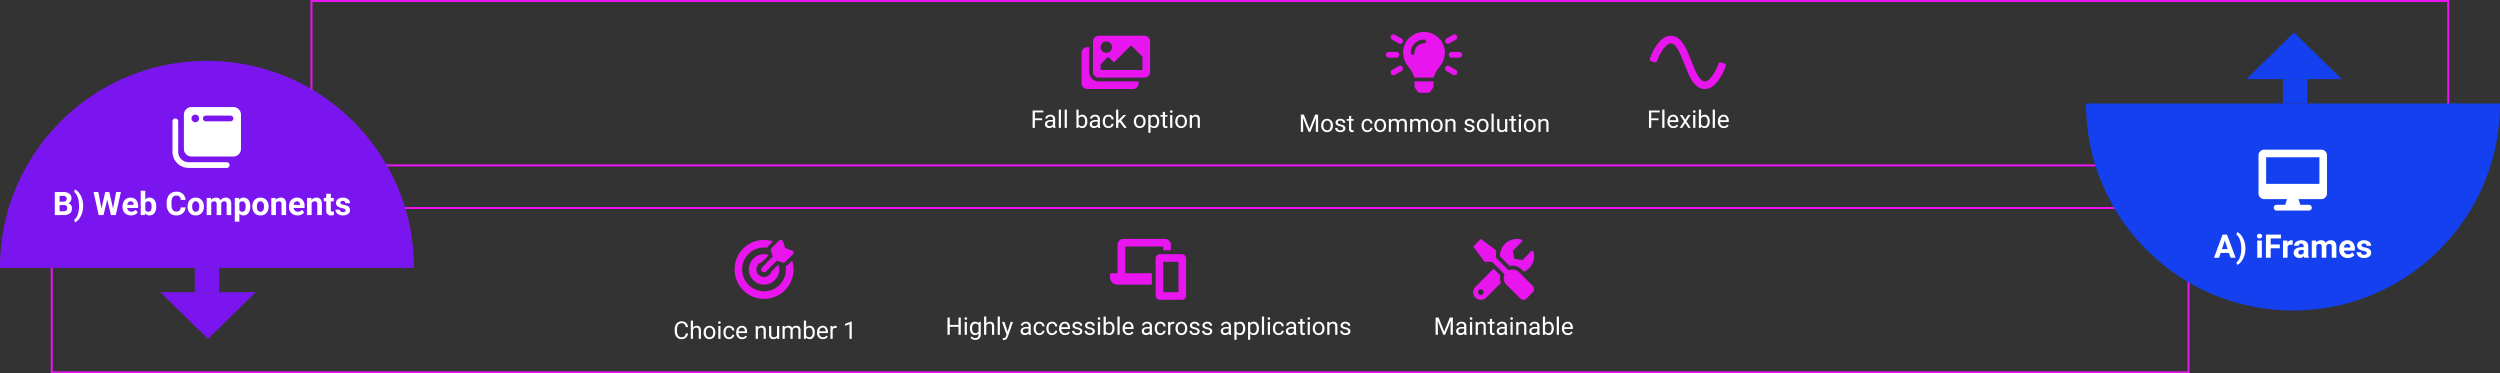 <svg xmlns="http://www.w3.org/2000/svg" width="1231.999" height="184" viewBox="0 0 1231.999 184"><rect x="0" y="0" width="1231.999" height="184" fill="#333333" stroke="none"/><g transform="translate(-80 -3715)"><g transform="translate(233 3715)" fill="none" stroke="#e815ef" stroke-width="1"><rect width="1054" height="82" stroke="none"/><rect x="0.5" y="0.5" width="1053" height="81" fill="none"/></g><g transform="translate(105 3817)" fill="none" stroke="#e815ef" stroke-width="1"><rect width="1054" height="82" stroke="none"/><rect x="0.5" y="0.5" width="1053" height="81" fill="none"/></g><path d="M1587,59H1383a102.755,102.755,0,0,1,2.072-20.557A101.442,101.442,0,0,1,1400.42,1.971,102.3,102.3,0,0,1,1445.3-34.985a101.481,101.481,0,0,1,19.146-5.943,102.994,102.994,0,0,1,41.113,0,101.442,101.442,0,0,1,36.473,15.348A102.3,102.3,0,0,1,1578.984,19.3a101.482,101.482,0,0,1,5.943,19.147A102.752,102.752,0,0,1,1587,59Z" transform="translate(-1303 3788)" fill="#7b15ef"/><path d="M1587,59H1383a102.755,102.755,0,0,1,2.072-20.557A101.442,101.442,0,0,1,1400.42,1.971,102.3,102.3,0,0,1,1445.3-34.985a101.481,101.481,0,0,1,19.146-5.943,102.994,102.994,0,0,1,41.113,0,101.442,101.442,0,0,1,36.473,15.348A102.3,102.3,0,0,1,1578.984,19.3a101.482,101.482,0,0,1,5.943,19.147A102.752,102.752,0,0,1,1587,59Z" transform="translate(2695 3825) rotate(180)" fill="#1440f0"/><g transform="translate(614 22)"><rect width="12" height="12" transform="translate(591 3732)" fill="#1440f0"/><path d="M23.5,0,47,23H0Z" transform="translate(573 3709)" fill="#1440f0"/></g><g transform="translate(779 7591) rotate(180)"><rect width="12" height="12" transform="translate(591 3732)" fill="#7b15ef"/><path d="M23.5,0,47,23H0Z" transform="translate(573 3709)" fill="#7b15ef"/></g><g transform="translate(211 20)"><path d="M-36.416-3.768H-40V0h-1.125V-8.531h5.285v.926H-40v2.918h3.58ZM-30.943,0A2.277,2.277,0,0,1-31.1-.668a2.419,2.419,0,0,1-1.8.785,2.238,2.238,0,0,1-1.538-.53,1.716,1.716,0,0,1-.6-1.345A1.792,1.792,0,0,1-34.286-3.3a3.55,3.55,0,0,1,2.118-.548h1.055v-.5a1.217,1.217,0,0,0-.34-.905,1.366,1.366,0,0,0-1-.337,1.581,1.581,0,0,0-.973.293.863.863,0,0,0-.393.709h-1.09a1.5,1.5,0,0,1,.337-.917,2.3,2.3,0,0,1,.914-.7,3.075,3.075,0,0,1,1.269-.258,2.506,2.506,0,0,1,1.717.548A1.976,1.976,0,0,1-30.029-4.4v2.918a3.567,3.567,0,0,0,.223,1.389V0Zm-1.8-.826a1.905,1.905,0,0,0,.967-.264,1.6,1.6,0,0,0,.662-.686v-1.3h-.85q-1.992,0-1.992,1.166a.987.987,0,0,0,.34.8A1.306,1.306,0,0,0-32.742-.826Zm5.59.826h-1.084V-9h1.084Zm2.912,0h-1.084V-9h1.084Zm10.072-3.1a3.77,3.77,0,0,1-.668,2.335,2.134,2.134,0,0,1-1.793.882,2.21,2.21,0,0,1-1.857-.85L-18.539,0h-1V-9h1.084v3.357a2.2,2.2,0,0,1,1.811-.814,2.147,2.147,0,0,1,1.813.873,3.883,3.883,0,0,1,.659,2.391Zm-1.084-.123a2.929,2.929,0,0,0-.428-1.711,1.416,1.416,0,0,0-1.23-.6,1.591,1.591,0,0,0-1.541,1V-1.8A1.636,1.636,0,0,0-16.9-.8a1.408,1.408,0,0,0,1.213-.6A3.115,3.115,0,0,0-15.252-3.223ZM-8.889,0a2.277,2.277,0,0,1-.152-.668,2.419,2.419,0,0,1-1.8.785,2.238,2.238,0,0,1-1.538-.53,1.716,1.716,0,0,1-.6-1.345A1.792,1.792,0,0,1-12.231-3.3a3.55,3.55,0,0,1,2.118-.548h1.055v-.5a1.217,1.217,0,0,0-.34-.905,1.366,1.366,0,0,0-1-.337,1.581,1.581,0,0,0-.973.293.863.863,0,0,0-.393.709h-1.09a1.5,1.5,0,0,1,.337-.917,2.3,2.3,0,0,1,.914-.7,3.075,3.075,0,0,1,1.269-.258,2.506,2.506,0,0,1,1.717.548A1.976,1.976,0,0,1-7.975-4.4v2.918A3.567,3.567,0,0,0-7.752-.094V0Zm-1.8-.826a1.905,1.905,0,0,0,.967-.264,1.6,1.6,0,0,0,.662-.686v-1.3h-.85q-1.992,0-1.992,1.166a.987.987,0,0,0,.34.8A1.306,1.306,0,0,0-10.687-.826Zm6.955.059a1.561,1.561,0,0,0,1.014-.352A1.237,1.237,0,0,0-2.238-2h1.025A1.966,1.966,0,0,1-1.588-.961a2.47,2.47,0,0,1-.923.785A2.663,2.663,0,0,1-3.732.117a2.612,2.612,0,0,1-2.06-.864,3.442,3.442,0,0,1-.765-2.364v-.182a3.817,3.817,0,0,1,.34-1.646,2.588,2.588,0,0,1,.976-1.119,2.771,2.771,0,0,1,1.5-.4,2.543,2.543,0,0,1,1.772.639A2.283,2.283,0,0,1-1.213-4.16H-2.238A1.494,1.494,0,0,0-2.7-5.171a1.449,1.449,0,0,0-1.034-.4,1.517,1.517,0,0,0-1.28.595,2.793,2.793,0,0,0-.454,1.72v.205a2.737,2.737,0,0,0,.451,1.688A1.524,1.524,0,0,0-3.732-.768ZM1.775-2.936l-.68.709V0H.012V-9H1.1v5.443l.58-.7L3.65-6.34H4.969L2.5-3.691,5.256,0H3.984Zm7-.293A3.745,3.745,0,0,1,9.138-4.9a2.732,2.732,0,0,1,1.02-1.148,2.775,2.775,0,0,1,1.491-.4,2.674,2.674,0,0,1,2.095.9,3.449,3.449,0,0,1,.8,2.385V-3.1a3.777,3.777,0,0,1-.354,1.661A2.692,2.692,0,0,1,13.175-.293a2.807,2.807,0,0,1-1.515.41,2.667,2.667,0,0,1-2.089-.9,3.432,3.432,0,0,1-.8-2.373Zm1.09.129a2.712,2.712,0,0,0,.489,1.693,1.566,1.566,0,0,0,1.31.639,1.556,1.556,0,0,0,1.313-.647,2.966,2.966,0,0,0,.486-1.813,2.708,2.708,0,0,0-.5-1.69,1.574,1.574,0,0,0-1.315-.647,1.557,1.557,0,0,0-1.295.639A2.944,2.944,0,0,0,9.861-3.1Zm11.4,0A3.8,3.8,0,0,1,20.6-.768,2.122,2.122,0,0,1,18.8.117a2.325,2.325,0,0,1-1.816-.732V2.438H15.9V-6.34h.99l.053.7a2.233,2.233,0,0,1,1.84-.82,2.162,2.162,0,0,1,1.808.861,3.838,3.838,0,0,1,.665,2.4Zm-1.084-.123a2.8,2.8,0,0,0-.457-1.693,1.472,1.472,0,0,0-1.254-.621,1.593,1.593,0,0,0-1.477.873v3.029a1.6,1.6,0,0,0,1.488.867,1.465,1.465,0,0,0,1.239-.618A3.058,3.058,0,0,0,20.174-3.223Zm3.932-4.652V-6.34h1.184V-5.5H24.105V-1.57A.878.878,0,0,0,24.264-1a.666.666,0,0,0,.539.19,2.624,2.624,0,0,0,.516-.07V0a3.143,3.143,0,0,1-.832.117,1.35,1.35,0,0,1-1.1-.439,1.888,1.888,0,0,1-.369-1.248V-5.5H21.867V-6.34h1.154V-7.875ZM27.732,0H26.648V-6.34h1.084ZM26.561-8.021a.647.647,0,0,1,.161-.445.6.6,0,0,1,.478-.182.614.614,0,0,1,.48.182.64.64,0,0,1,.164.445.619.619,0,0,1-.164.439.626.626,0,0,1-.48.176.616.616,0,0,1-.478-.176A.626.626,0,0,1,26.561-8.021ZM29.18-3.229A3.745,3.745,0,0,1,29.546-4.9a2.732,2.732,0,0,1,1.02-1.148,2.775,2.775,0,0,1,1.491-.4,2.674,2.674,0,0,1,2.095.9,3.449,3.449,0,0,1,.8,2.385V-3.1A3.777,3.777,0,0,1,34.6-1.438,2.692,2.692,0,0,1,33.583-.293a2.807,2.807,0,0,1-1.515.41,2.667,2.667,0,0,1-2.089-.9,3.432,3.432,0,0,1-.8-2.373Zm1.09.129a2.712,2.712,0,0,0,.489,1.693,1.566,1.566,0,0,0,1.31.639,1.556,1.556,0,0,0,1.313-.647,2.966,2.966,0,0,0,.486-1.813,2.708,2.708,0,0,0-.5-1.69,1.574,1.574,0,0,0-1.315-.647,1.557,1.557,0,0,0-1.295.639A2.944,2.944,0,0,0,30.27-3.1Zm7.066-3.24.035.8a2.31,2.31,0,0,1,1.9-.914q2.01,0,2.027,2.268V0H40.213V-4.2A1.459,1.459,0,0,0,39.9-5.209a1.256,1.256,0,0,0-.958-.328,1.564,1.564,0,0,0-.926.281,1.91,1.91,0,0,0-.621.738V0H36.311V-6.34Z" transform="translate(419 3758)" fill="#fff"/><path d="M28.125-1.875H8.437A4.693,4.693,0,0,1,3.75-6.562V-18.75H2.812A2.812,2.812,0,0,0,0-15.937v15A2.812,2.812,0,0,0,2.812,1.875h22.5A2.812,2.812,0,0,0,28.125-.937ZM33.75-6.562v-15a2.812,2.812,0,0,0-2.812-2.812H8.437a2.812,2.812,0,0,0-2.812,2.812v15A2.812,2.812,0,0,0,8.437-3.75h22.5A2.812,2.812,0,0,0,33.75-6.562ZM15-18.75a2.812,2.812,0,0,1-2.812,2.812A2.812,2.812,0,0,1,9.375-18.75a2.812,2.812,0,0,1,2.812-2.812A2.812,2.812,0,0,1,15-18.75ZM9.375-10.312l3.253-3.253a.7.7,0,0,1,.994,0l2.315,2.315,7.94-7.94a.7.7,0,0,1,.994,0L30-14.062V-7.5H9.375Z" transform="translate(402 3737)" fill="#e815ef"/></g><g transform="translate(159 -20)"><path d="M11.066,10.293a3.139,3.139,0,0,1-1,2.089,3.274,3.274,0,0,1-2.235.735,3.006,3.006,0,0,1-2.423-1.084,4.361,4.361,0,0,1-.911-2.9v-.82a4.861,4.861,0,0,1,.425-2.092,3.173,3.173,0,0,1,1.2-1.386,3.353,3.353,0,0,1,1.8-.483,3.083,3.083,0,0,1,2.18.759,3.176,3.176,0,0,1,.955,2.1H9.936A2.44,2.44,0,0,0,9.3,5.734a1.927,1.927,0,0,0-1.368-.457,2.013,2.013,0,0,0-1.69.8,3.656,3.656,0,0,0-.612,2.268v.826a3.758,3.758,0,0,0,.58,2.209,1.875,1.875,0,0,0,1.623.82,2.165,2.165,0,0,0,1.438-.425,2.357,2.357,0,0,0,.665-1.479Zm2.449-2.865a2.3,2.3,0,0,1,1.875-.885q2.01,0,2.027,2.268V13H16.334V8.8a1.459,1.459,0,0,0-.313-1.014,1.256,1.256,0,0,0-.958-.328,1.564,1.564,0,0,0-.926.281,1.91,1.91,0,0,0-.621.738V13H12.432V4h1.084Zm5.238,2.344A3.745,3.745,0,0,1,19.12,8.1a2.732,2.732,0,0,1,1.02-1.148,2.775,2.775,0,0,1,1.491-.4,2.674,2.674,0,0,1,2.095.9,3.449,3.449,0,0,1,.8,2.385V9.9a3.777,3.777,0,0,1-.354,1.661,2.692,2.692,0,0,1-1.014,1.146,2.807,2.807,0,0,1-1.515.41,2.667,2.667,0,0,1-2.089-.9,3.432,3.432,0,0,1-.8-2.373Zm1.09.129a2.712,2.712,0,0,0,.489,1.693,1.658,1.658,0,0,0,2.622-.009,2.966,2.966,0,0,0,.486-1.813,2.708,2.708,0,0,0-.5-1.69,1.574,1.574,0,0,0-1.315-.647,1.557,1.557,0,0,0-1.295.639A2.944,2.944,0,0,0,19.844,9.9ZM27.063,13H25.979V6.66h1.084ZM25.891,4.979a.647.647,0,0,1,.161-.445.6.6,0,0,1,.478-.182.614.614,0,0,1,.48.182.64.64,0,0,1,.164.445.619.619,0,0,1-.164.439.626.626,0,0,1-.48.176.616.616,0,0,1-.478-.176A.626.626,0,0,1,25.891,4.979Zm5.449,7.254a1.561,1.561,0,0,0,1.014-.352,1.237,1.237,0,0,0,.48-.879h1.025a1.966,1.966,0,0,1-.375,1.037,2.47,2.47,0,0,1-.923.785,2.663,2.663,0,0,1-1.222.293,2.612,2.612,0,0,1-2.06-.864,3.442,3.442,0,0,1-.765-2.364V9.707a3.817,3.817,0,0,1,.34-1.646,2.588,2.588,0,0,1,.976-1.119,2.771,2.771,0,0,1,1.5-.4,2.543,2.543,0,0,1,1.772.639,2.283,2.283,0,0,1,.753,1.658H32.834a1.494,1.494,0,0,0-.466-1.011,1.449,1.449,0,0,0-1.034-.4,1.517,1.517,0,0,0-1.28.595,2.793,2.793,0,0,0-.454,1.72v.205a2.737,2.737,0,0,0,.451,1.688A1.524,1.524,0,0,0,31.34,12.232Zm6.369.885a2.77,2.77,0,0,1-2.1-.847,3.142,3.142,0,0,1-.809-2.265v-.2a3.8,3.8,0,0,1,.36-1.685,2.811,2.811,0,0,1,1.008-1.16,2.534,2.534,0,0,1,1.4-.419,2.374,2.374,0,0,1,1.922.814,3.526,3.526,0,0,1,.686,2.332v.451H35.887a2.254,2.254,0,0,0,.548,1.515,1.722,1.722,0,0,0,1.333.577A1.888,1.888,0,0,0,38.74,12a2.444,2.444,0,0,0,.7-.621l.662.516A2.662,2.662,0,0,1,37.709,13.117Zm-.135-5.684a1.446,1.446,0,0,0-1.1.478,2.321,2.321,0,0,0-.551,1.339H39.1V9.168a2.065,2.065,0,0,0-.445-1.28A1.361,1.361,0,0,0,37.574,7.434Zm7.857-.773.035.8a2.31,2.31,0,0,1,1.9-.914q2.01,0,2.027,2.268V13H48.309V8.8A1.459,1.459,0,0,0,48,7.791a1.256,1.256,0,0,0-.958-.328,1.564,1.564,0,0,0-.926.281,1.91,1.91,0,0,0-.621.738V13H44.406V6.66Zm9.51,5.713a2.3,2.3,0,0,1-1.857.744,1.971,1.971,0,0,1-1.544-.589A2.549,2.549,0,0,1,51,10.785V6.66h1.084v4.1q0,1.441,1.172,1.441a1.623,1.623,0,0,0,1.652-.926V6.66H56V13H54.965ZM58.662,6.66l.029.7a2.341,2.341,0,0,1,1.881-.82,1.813,1.813,0,0,1,1.811,1.02,2.4,2.4,0,0,1,.823-.738,2.431,2.431,0,0,1,1.2-.281q2.086,0,2.121,2.209V13H65.441V8.816A1.456,1.456,0,0,0,65.131,7.8a1.368,1.368,0,0,0-1.043-.337,1.437,1.437,0,0,0-1,.36,1.462,1.462,0,0,0-.463.97V13h-1.09V8.846A1.209,1.209,0,0,0,60.18,7.463a1.45,1.45,0,0,0-1.459.908V13H57.637V6.66ZM73.527,9.9a3.77,3.77,0,0,1-.668,2.335,2.134,2.134,0,0,1-1.793.882,2.21,2.21,0,0,1-1.857-.85L69.156,13h-1V4h1.084V7.357a2.2,2.2,0,0,1,1.811-.814,2.147,2.147,0,0,1,1.813.873,3.883,3.883,0,0,1,.659,2.391Zm-1.084-.123a2.929,2.929,0,0,0-.428-1.711,1.416,1.416,0,0,0-1.23-.6,1.591,1.591,0,0,0-1.541,1V11.2a1.636,1.636,0,0,0,1.553,1,1.408,1.408,0,0,0,1.213-.6A3.115,3.115,0,0,0,72.443,9.777Zm5.08,3.34a2.77,2.77,0,0,1-2.1-.847,3.142,3.142,0,0,1-.809-2.265v-.2a3.8,3.8,0,0,1,.36-1.685,2.811,2.811,0,0,1,1.008-1.16,2.534,2.534,0,0,1,1.4-.419,2.374,2.374,0,0,1,1.922.814A3.526,3.526,0,0,1,80,9.689v.451H75.7a2.254,2.254,0,0,0,.548,1.515,1.722,1.722,0,0,0,1.333.577A1.888,1.888,0,0,0,78.555,12a2.444,2.444,0,0,0,.7-.621l.662.516A2.662,2.662,0,0,1,77.523,13.117Zm-.135-5.684a1.446,1.446,0,0,0-1.1.478,2.321,2.321,0,0,0-.551,1.339h3.176V9.168a2.065,2.065,0,0,0-.445-1.28A1.361,1.361,0,0,0,77.389,7.434Zm6.926.2a3.248,3.248,0,0,0-.533-.041,1.428,1.428,0,0,0-1.447.908V13H81.25V6.66H82.3l.018.732a1.688,1.688,0,0,1,1.512-.85,1.107,1.107,0,0,1,.48.082ZM91.732,13h-1.09V5.775l-2.186.8V5.594l3.105-1.166h.17Z" transform="translate(249 3889)" fill="#fff"/><path d="M17.874-20.464l.971,2.912-5.308,5.308a1.405,1.405,0,0,0,0,1.989,1.406,1.406,0,0,0,1.989,0l5.308-5.308,2.912.971a1.206,1.206,0,0,0,1.233-.291l3.731-3.731a1.2,1.2,0,0,0-.471-1.995L24.977-21.7,23.89-24.956a1.2,1.2,0,0,0-1.995-.471l-3.73,3.73a1.385,1.385,0,0,0-.353.852A1.445,1.445,0,0,0,17.874-20.464Zm-4.4,5.636L16.7-18.059l-.124-.374a7.446,7.446,0,0,0-2.045-.317,7.5,7.5,0,0,0-7.5,7.5,7.5,7.5,0,0,0,7.5,7.5,7.5,7.5,0,0,0,7.5-7.5,7.417,7.417,0,0,0-.318-2.044l-.373-.124L18.11-10.188A3.744,3.744,0,0,1,14.531-7.5a3.754,3.754,0,0,1-3.75-3.75A3.744,3.744,0,0,1,13.469-14.828Zm14.915-.81-2.08,2.08a3.059,3.059,0,0,1-1.123.707,10.847,10.847,0,0,1,.132,1.6A10.775,10.775,0,0,1,14.532-.469,10.775,10.775,0,0,1,3.751-11.25,10.775,10.775,0,0,1,14.532-22.031a10.831,10.831,0,0,1,1.619.134,3.046,3.046,0,0,1,.689-1.126l2.08-2.08a17.4,17.4,0,0,0-4.385-.678h0A14.531,14.531,0,0,0,0-11.25,14.531,14.531,0,0,0,14.531,3.281,14.531,14.531,0,0,0,29.062-11.25,14.522,14.522,0,0,0,28.384-15.639Z" transform="translate(283 3879)" fill="#e815ef"/></g><g transform="translate(0 20)"><path d="M10.519,4.469l2.789,6.961L16.1,4.469h1.459V13H16.431V9.678l.105-3.586L13.735,13h-.861L10.079,6.109l.111,3.568V13H9.065V4.469Zm8.566,5.3A3.745,3.745,0,0,1,19.451,8.1a2.732,2.732,0,0,1,1.02-1.148,2.775,2.775,0,0,1,1.491-.4,2.674,2.674,0,0,1,2.095.9,3.449,3.449,0,0,1,.8,2.385V9.9a3.777,3.777,0,0,1-.354,1.661,2.692,2.692,0,0,1-1.014,1.146,2.807,2.807,0,0,1-1.515.41,2.667,2.667,0,0,1-2.089-.9,3.432,3.432,0,0,1-.8-2.373Zm1.09.129a2.712,2.712,0,0,0,.489,1.693,1.658,1.658,0,0,0,2.622-.009,2.966,2.966,0,0,0,.486-1.813,2.708,2.708,0,0,0-.5-1.69,1.574,1.574,0,0,0-1.315-.647,1.557,1.557,0,0,0-1.295.639A2.944,2.944,0,0,0,20.175,9.9Zm9.732,1.418a.8.8,0,0,0-.331-.683,3.187,3.187,0,0,0-1.154-.419,5.457,5.457,0,0,1-1.307-.422,1.859,1.859,0,0,1-.715-.586,1.4,1.4,0,0,1-.231-.809,1.645,1.645,0,0,1,.659-1.318,2.574,2.574,0,0,1,1.685-.539,2.649,2.649,0,0,1,1.749.557,1.768,1.768,0,0,1,.671,1.424h-1.09a.979.979,0,0,0-.378-.768,1.416,1.416,0,0,0-.952-.322,1.482,1.482,0,0,0-.926.258.812.812,0,0,0-.334.674.658.658,0,0,0,.311.592,3.821,3.821,0,0,0,1.122.381A5.847,5.847,0,0,1,30,9.771a1.919,1.919,0,0,1,.747.606,1.491,1.491,0,0,1,.243.864,1.623,1.623,0,0,1-.68,1.362,2.851,2.851,0,0,1-1.764.513,3.193,3.193,0,0,1-1.348-.27,2.192,2.192,0,0,1-.917-.753,1.815,1.815,0,0,1-.331-1.046h1.084a1.122,1.122,0,0,0,.437.864,1.693,1.693,0,0,0,1.075.319,1.748,1.748,0,0,0,.987-.249A.765.765,0,0,0,29.907,11.318Zm3.967-6.193V6.66h1.184V7.5H33.874V11.43a.878.878,0,0,0,.158.571.666.666,0,0,0,.539.19,2.624,2.624,0,0,0,.516-.07V13a3.143,3.143,0,0,1-.832.117,1.35,1.35,0,0,1-1.1-.439,1.888,1.888,0,0,1-.369-1.248V7.5H31.636V6.66H32.79V5.125Zm7.963,7.107a1.561,1.561,0,0,0,1.014-.352,1.237,1.237,0,0,0,.48-.879h1.025a1.966,1.966,0,0,1-.375,1.037,2.47,2.47,0,0,1-.923.785,2.663,2.663,0,0,1-1.222.293,2.612,2.612,0,0,1-2.06-.864,3.442,3.442,0,0,1-.765-2.364V9.707a3.817,3.817,0,0,1,.34-1.646,2.588,2.588,0,0,1,.976-1.119,2.771,2.771,0,0,1,1.5-.4,2.543,2.543,0,0,1,1.772.639,2.283,2.283,0,0,1,.753,1.658H43.331a1.494,1.494,0,0,0-.466-1.011,1.449,1.449,0,0,0-1.034-.4,1.517,1.517,0,0,0-1.28.595,2.793,2.793,0,0,0-.454,1.72v.205a2.737,2.737,0,0,0,.451,1.688A1.524,1.524,0,0,0,41.837,12.232Zm3.451-2.461A3.745,3.745,0,0,1,45.654,8.1a2.732,2.732,0,0,1,1.02-1.148,2.775,2.775,0,0,1,1.491-.4,2.674,2.674,0,0,1,2.095.9,3.449,3.449,0,0,1,.8,2.385V9.9a3.777,3.777,0,0,1-.354,1.661,2.692,2.692,0,0,1-1.014,1.146,2.807,2.807,0,0,1-1.515.41,2.667,2.667,0,0,1-2.089-.9,3.432,3.432,0,0,1-.8-2.373Zm1.09.129a2.712,2.712,0,0,0,.489,1.693,1.658,1.658,0,0,0,2.622-.009,2.966,2.966,0,0,0,.486-1.813,2.708,2.708,0,0,0-.5-1.69,1.574,1.574,0,0,0-1.315-.647,1.557,1.557,0,0,0-1.295.639A2.944,2.944,0,0,0,46.378,9.9Zm7.061-3.24.029.7a2.341,2.341,0,0,1,1.881-.82,1.813,1.813,0,0,1,1.811,1.02,2.4,2.4,0,0,1,.823-.738,2.431,2.431,0,0,1,1.2-.281q2.086,0,2.121,2.209V13H60.218V8.816A1.456,1.456,0,0,0,59.907,7.8a1.368,1.368,0,0,0-1.043-.337,1.437,1.437,0,0,0-1,.36,1.462,1.462,0,0,0-.463.97V13H56.31V8.846a1.209,1.209,0,0,0-1.354-1.383,1.45,1.45,0,0,0-1.459.908V13H52.413V6.66Zm10.518,0,.029.7a2.341,2.341,0,0,1,1.881-.82,1.813,1.813,0,0,1,1.811,1.02,2.4,2.4,0,0,1,.823-.738,2.431,2.431,0,0,1,1.2-.281q2.086,0,2.121,2.209V13H70.735V8.816A1.456,1.456,0,0,0,70.425,7.8a1.368,1.368,0,0,0-1.043-.337,1.437,1.437,0,0,0-1,.36,1.462,1.462,0,0,0-.463.97V13h-1.09V8.846a1.209,1.209,0,0,0-1.354-1.383,1.45,1.45,0,0,0-1.459.908V13H62.931V6.66Zm9.211,3.111A3.745,3.745,0,0,1,73.533,8.1a2.732,2.732,0,0,1,1.02-1.148,2.775,2.775,0,0,1,1.491-.4,2.674,2.674,0,0,1,2.095.9,3.449,3.449,0,0,1,.8,2.385V9.9a3.777,3.777,0,0,1-.354,1.661,2.692,2.692,0,0,1-1.014,1.146,2.807,2.807,0,0,1-1.515.41,2.667,2.667,0,0,1-2.089-.9,3.432,3.432,0,0,1-.8-2.373Zm1.09.129a2.712,2.712,0,0,0,.489,1.693,1.658,1.658,0,0,0,2.622-.009,2.966,2.966,0,0,0,.486-1.813,2.708,2.708,0,0,0-.5-1.69,1.574,1.574,0,0,0-1.315-.647,1.557,1.557,0,0,0-1.295.639A2.944,2.944,0,0,0,74.257,9.9Zm7.066-3.24.035.8a2.31,2.31,0,0,1,1.9-.914q2.01,0,2.027,2.268V13H84.2V8.8a1.459,1.459,0,0,0-.313-1.014,1.256,1.256,0,0,0-.958-.328A1.564,1.564,0,0,0,82,7.744a1.91,1.91,0,0,0-.621.738V13H80.3V6.66Zm12.258,4.658a.8.8,0,0,0-.331-.683,3.187,3.187,0,0,0-1.154-.419,5.457,5.457,0,0,1-1.307-.422,1.859,1.859,0,0,1-.715-.586,1.4,1.4,0,0,1-.231-.809A1.645,1.645,0,0,1,90.5,7.082a2.574,2.574,0,0,1,1.685-.539,2.649,2.649,0,0,1,1.749.557,1.768,1.768,0,0,1,.671,1.424h-1.09a.979.979,0,0,0-.378-.768,1.416,1.416,0,0,0-.952-.322,1.482,1.482,0,0,0-.926.258.812.812,0,0,0-.334.674.658.658,0,0,0,.311.592,3.821,3.821,0,0,0,1.122.381,5.847,5.847,0,0,1,1.315.434,1.919,1.919,0,0,1,.747.606,1.491,1.491,0,0,1,.243.864,1.623,1.623,0,0,1-.68,1.362,2.851,2.851,0,0,1-1.764.513,3.193,3.193,0,0,1-1.348-.27,2.192,2.192,0,0,1-.917-.753,1.815,1.815,0,0,1-.331-1.046H90.71a1.122,1.122,0,0,0,.437.864,1.693,1.693,0,0,0,1.075.319,1.748,1.748,0,0,0,.987-.249A.765.765,0,0,0,93.581,11.318ZM95.79,9.771A3.745,3.745,0,0,1,96.156,8.1a2.732,2.732,0,0,1,1.02-1.148,2.775,2.775,0,0,1,1.491-.4,2.674,2.674,0,0,1,2.095.9,3.449,3.449,0,0,1,.8,2.385V9.9a3.777,3.777,0,0,1-.354,1.661,2.692,2.692,0,0,1-1.014,1.146,2.807,2.807,0,0,1-1.515.41,2.667,2.667,0,0,1-2.089-.9,3.432,3.432,0,0,1-.8-2.373Zm1.09.129a2.712,2.712,0,0,0,.489,1.693,1.658,1.658,0,0,0,2.622-.009,2.966,2.966,0,0,0,.486-1.813,2.708,2.708,0,0,0-.5-1.69,1.574,1.574,0,0,0-1.315-.647,1.557,1.557,0,0,0-1.295.639A2.944,2.944,0,0,0,96.88,9.9ZM104.1,13h-1.084V4H104.1Zm5.648-.627a2.3,2.3,0,0,1-1.857.744,1.971,1.971,0,0,1-1.544-.589,2.549,2.549,0,0,1-.536-1.743V6.66h1.084v4.1q0,1.441,1.172,1.441a1.623,1.623,0,0,0,1.652-.926V6.66H110.8V13h-1.031Zm4.172-7.248V6.66H115.1V7.5h-1.184V11.43a.878.878,0,0,0,.158.571.666.666,0,0,0,.539.19,2.624,2.624,0,0,0,.516-.07V13a3.143,3.143,0,0,1-.832.117,1.35,1.35,0,0,1-1.1-.439,1.888,1.888,0,0,1-.369-1.248V7.5h-1.154V6.66h1.154V5.125ZM117.546,13h-1.084V6.66h1.084Zm-1.172-8.021a.647.647,0,0,1,.161-.445.6.6,0,0,1,.478-.182.614.614,0,0,1,.48.182.64.64,0,0,1,.164.445.619.619,0,0,1-.164.439.626.626,0,0,1-.48.176.616.616,0,0,1-.478-.176A.626.626,0,0,1,116.374,4.979Zm2.619,4.793a3.745,3.745,0,0,1,.366-1.676,2.732,2.732,0,0,1,1.02-1.148,2.775,2.775,0,0,1,1.491-.4,2.674,2.674,0,0,1,2.095.9,3.449,3.449,0,0,1,.8,2.385V9.9a3.777,3.777,0,0,1-.354,1.661,2.692,2.692,0,0,1-1.014,1.146,2.807,2.807,0,0,1-1.515.41,2.667,2.667,0,0,1-2.089-.9,3.432,3.432,0,0,1-.8-2.373Zm1.09.129a2.712,2.712,0,0,0,.489,1.693,1.658,1.658,0,0,0,2.622-.009,2.966,2.966,0,0,0,.486-1.813,2.708,2.708,0,0,0-.5-1.69,1.574,1.574,0,0,0-1.315-.647,1.557,1.557,0,0,0-1.295.639A2.944,2.944,0,0,0,120.083,9.9Zm7.066-3.24.035.8a2.31,2.31,0,0,1,1.9-.914q2.01,0,2.027,2.268V13h-1.084V8.8a1.459,1.459,0,0,0-.313-1.014,1.256,1.256,0,0,0-.958-.328,1.564,1.564,0,0,0-.926.281,1.91,1.91,0,0,0-.621.738V13h-1.084V6.66Z" transform="translate(712 3747)" fill="#fff"/><path d="M14.066.371a2.2,2.2,0,0,0,.314,1.035l1,1.505a2.087,2.087,0,0,0,1.561.837h3.615a2.087,2.087,0,0,0,1.561-.837l1-1.505A2.6,2.6,0,0,0,23.437.371V-1.875H14.062ZM18.718-26.25A10.271,10.271,0,0,0,8.437-15.937v.014a11.87,11.87,0,0,0,2.552,6.77A16.834,16.834,0,0,1,14.049-3.8a.277.277,0,0,0,.006.046h9.389a.343.343,0,0,1,.006-.046A16.834,16.834,0,0,1,26.51-9.153a11.87,11.87,0,0,0,2.552-6.77v-.014A10.312,10.312,0,0,0,18.718-26.25Zm.032,5.625a4.7,4.7,0,0,0-4.687,4.687.938.938,0,0,1-.937.937.938.938,0,0,1-.937-.937A6.575,6.575,0,0,1,18.75-22.5a.938.938,0,0,1,.937.937A.938.938,0,0,1,18.75-20.625ZM6.562-15a1.407,1.407,0,0,0-1.406-1.406H1.406A1.407,1.407,0,0,0,0-15a1.407,1.407,0,0,0,1.406,1.406h3.75A1.407,1.407,0,0,0,6.562-15Zm29.531-1.406h-3.75A1.407,1.407,0,0,0,30.937-15a1.407,1.407,0,0,0,1.406,1.406h3.75A1.407,1.407,0,0,0,37.5-15,1.407,1.407,0,0,0,36.094-16.406ZM7.68-23.014,4.433-24.889a1.658,1.658,0,0,0-.725-.2A1.407,1.407,0,0,0,2.3-23.685a1.55,1.55,0,0,0,.725,1.23l3.247,1.875a1.658,1.658,0,0,0,.725.2,1.407,1.407,0,0,0,1.406-1.406A1.55,1.55,0,0,0,7.68-23.014ZM34.473-7.546,31.226-9.421a1.658,1.658,0,0,0-.725-.2,1.407,1.407,0,0,0-1.406,1.406,1.55,1.55,0,0,0,.725,1.23l3.247,1.875a1.664,1.664,0,0,0,.681.176,1.407,1.407,0,0,0,1.406-1.406A1.56,1.56,0,0,0,34.473-7.546ZM6.274-9.421,3.027-7.546A1.55,1.55,0,0,0,2.3-6.315,1.407,1.407,0,0,0,3.708-4.909a1.658,1.658,0,0,0,.725-.2L7.68-6.986a1.56,1.56,0,0,0,.681-1.2A1.407,1.407,0,0,0,6.955-9.6,1.663,1.663,0,0,0,6.274-9.421Zm24.25-10.97h0a1.647,1.647,0,0,0,.7-.189l3.247-1.875a1.56,1.56,0,0,0,.681-1.2,1.407,1.407,0,0,0-1.406-1.406,1.663,1.663,0,0,0-.681.176l-3.247,1.875a1.555,1.555,0,0,0-.7,1.218A1.407,1.407,0,0,0,30.524-20.391Z" transform="translate(763 3737)" fill="#e815ef"/></g><g transform="translate(0 -20)"><path d="M-92.517,0h-1.131V-3.943h-4.3V0h-1.125V-8.531h1.125v3.668h4.3V-8.531h1.131Zm3.006,0h-1.084V-6.34h1.084Zm-1.172-8.021a.647.647,0,0,1,.161-.445.6.6,0,0,1,.478-.182.614.614,0,0,1,.48.182.64.64,0,0,1,.164.445.619.619,0,0,1-.164.439.626.626,0,0,1-.48.176.616.616,0,0,1-.478-.176A.626.626,0,0,1-90.683-8.021Zm2.648,4.8a3.726,3.726,0,0,1,.686-2.358,2.192,2.192,0,0,1,1.816-.876,2.181,2.181,0,0,1,1.811.82l.053-.7h.99V-.152a2.579,2.579,0,0,1-.729,1.939,2.692,2.692,0,0,1-1.96.709A3.261,3.261,0,0,1-86.71,2.2a2.31,2.31,0,0,1-1-.8l.563-.65a2.12,2.12,0,0,0,1.705.861,1.661,1.661,0,0,0,1.233-.445,1.7,1.7,0,0,0,.442-1.254V-.633a2.228,2.228,0,0,1-1.775.75,2.166,2.166,0,0,1-1.8-.9A3.918,3.918,0,0,1-88.034-3.223Zm1.09.123A2.843,2.843,0,0,0-86.5-1.415a1.428,1.428,0,0,0,1.23.612,1.588,1.588,0,0,0,1.506-.932V-4.629a1.606,1.606,0,0,0-1.494-.908,1.441,1.441,0,0,0-1.236.615A3.1,3.1,0,0,0-86.944-3.1Zm6.984-2.473a2.3,2.3,0,0,1,1.875-.885q2.01,0,2.027,2.268V0h-1.084V-4.2a1.459,1.459,0,0,0-.313-1.014,1.256,1.256,0,0,0-.958-.328,1.564,1.564,0,0,0-.926.281,1.91,1.91,0,0,0-.621.738V0h-1.084V-9h1.084ZM-73.257,0h-1.084V-9h1.084Zm3.809-1.588,1.477-4.752h1.16L-69.36.979q-.592,1.582-1.881,1.582l-.205-.018-.4-.076V1.588l.293.023a1.442,1.442,0,0,0,.858-.223,1.611,1.611,0,0,0,.507-.814l.24-.645-2.262-6.27h1.184ZM-58.96,0a2.277,2.277,0,0,1-.152-.668,2.419,2.419,0,0,1-1.8.785,2.238,2.238,0,0,1-1.538-.53,1.716,1.716,0,0,1-.6-1.345A1.792,1.792,0,0,1-62.3-3.3a3.55,3.55,0,0,1,2.118-.548h1.055v-.5a1.217,1.217,0,0,0-.34-.905,1.366,1.366,0,0,0-1-.337,1.581,1.581,0,0,0-.973.293.863.863,0,0,0-.393.709h-1.09A1.5,1.5,0,0,1-62.59-5.5a2.3,2.3,0,0,1,.914-.7,3.075,3.075,0,0,1,1.269-.258,2.506,2.506,0,0,1,1.717.548A1.976,1.976,0,0,1-58.046-4.4v2.918a3.567,3.567,0,0,0,.223,1.389V0Zm-1.8-.826a1.905,1.905,0,0,0,.967-.264,1.6,1.6,0,0,0,.662-.686v-1.3h-.85q-1.992,0-1.992,1.166a.987.987,0,0,0,.34.8A1.306,1.306,0,0,0-60.759-.826Zm6.955.059a1.561,1.561,0,0,0,1.014-.352A1.237,1.237,0,0,0-52.31-2h1.025a1.966,1.966,0,0,1-.375,1.037,2.47,2.47,0,0,1-.923.785A2.663,2.663,0,0,1-53.8.117a2.612,2.612,0,0,1-2.06-.864,3.442,3.442,0,0,1-.765-2.364v-.182a3.817,3.817,0,0,1,.34-1.646,2.588,2.588,0,0,1,.976-1.119,2.771,2.771,0,0,1,1.5-.4,2.543,2.543,0,0,1,1.772.639,2.283,2.283,0,0,1,.753,1.658H-52.31a1.494,1.494,0,0,0-.466-1.011,1.449,1.449,0,0,0-1.034-.4,1.517,1.517,0,0,0-1.28.595,2.793,2.793,0,0,0-.454,1.72v.205a2.737,2.737,0,0,0,.451,1.688A1.524,1.524,0,0,0-53.8-.768Zm6.281,0a1.561,1.561,0,0,0,1.014-.352A1.237,1.237,0,0,0-46.028-2H-45a1.966,1.966,0,0,1-.375,1.037,2.47,2.47,0,0,1-.923.785,2.663,2.663,0,0,1-1.222.293,2.612,2.612,0,0,1-2.06-.864,3.442,3.442,0,0,1-.765-2.364v-.182a3.817,3.817,0,0,1,.34-1.646,2.588,2.588,0,0,1,.976-1.119,2.771,2.771,0,0,1,1.5-.4,2.543,2.543,0,0,1,1.772.639A2.283,2.283,0,0,1-45-4.16h-1.025a1.494,1.494,0,0,0-.466-1.011,1.449,1.449,0,0,0-1.034-.4,1.517,1.517,0,0,0-1.28.595,2.793,2.793,0,0,0-.454,1.72v.205a2.737,2.737,0,0,0,.451,1.688A1.524,1.524,0,0,0-47.522-.768Zm6.369.885a2.77,2.77,0,0,1-2.1-.847,3.142,3.142,0,0,1-.809-2.265v-.2a3.8,3.8,0,0,1,.36-1.685,2.811,2.811,0,0,1,1.008-1.16,2.534,2.534,0,0,1,1.4-.419,2.374,2.374,0,0,1,1.922.814,3.526,3.526,0,0,1,.686,2.332v.451h-4.295a2.254,2.254,0,0,0,.548,1.515,1.722,1.722,0,0,0,1.333.577A1.888,1.888,0,0,0-40.122-1a2.444,2.444,0,0,0,.7-.621l.662.516A2.662,2.662,0,0,1-41.153.117Zm-.135-5.684a1.446,1.446,0,0,0-1.1.478A2.321,2.321,0,0,0-42.94-3.75h3.176v-.082a2.065,2.065,0,0,0-.445-1.28A1.361,1.361,0,0,0-41.288-5.566Zm7.553,3.885a.8.8,0,0,0-.331-.683,3.187,3.187,0,0,0-1.154-.419,5.457,5.457,0,0,1-1.307-.422,1.859,1.859,0,0,1-.715-.586,1.4,1.4,0,0,1-.231-.809,1.645,1.645,0,0,1,.659-1.318,2.574,2.574,0,0,1,1.685-.539,2.649,2.649,0,0,1,1.749.557,1.768,1.768,0,0,1,.671,1.424H-33.8a.979.979,0,0,0-.378-.768,1.416,1.416,0,0,0-.952-.322,1.482,1.482,0,0,0-.926.258.812.812,0,0,0-.334.674.658.658,0,0,0,.311.592,3.821,3.821,0,0,0,1.122.381,5.847,5.847,0,0,1,1.315.434,1.919,1.919,0,0,1,.747.606,1.491,1.491,0,0,1,.243.864A1.623,1.623,0,0,1-33.331-.4a2.851,2.851,0,0,1-1.764.513,3.193,3.193,0,0,1-1.348-.27,2.192,2.192,0,0,1-.917-.753,1.815,1.815,0,0,1-.331-1.046h1.084a1.122,1.122,0,0,0,.437.864,1.693,1.693,0,0,0,1.075.319,1.748,1.748,0,0,0,.987-.249A.765.765,0,0,0-33.735-1.682Zm6.188,0a.8.8,0,0,0-.331-.683,3.187,3.187,0,0,0-1.154-.419,5.457,5.457,0,0,1-1.307-.422,1.859,1.859,0,0,1-.715-.586,1.4,1.4,0,0,1-.231-.809,1.645,1.645,0,0,1,.659-1.318,2.574,2.574,0,0,1,1.685-.539,2.649,2.649,0,0,1,1.749.557,1.768,1.768,0,0,1,.671,1.424h-1.09a.979.979,0,0,0-.378-.768,1.416,1.416,0,0,0-.952-.322,1.482,1.482,0,0,0-.926.258.812.812,0,0,0-.334.674.658.658,0,0,0,.311.592,3.821,3.821,0,0,0,1.122.381,5.847,5.847,0,0,1,1.315.434,1.919,1.919,0,0,1,.747.606,1.491,1.491,0,0,1,.243.864A1.623,1.623,0,0,1-27.144-.4a2.851,2.851,0,0,1-1.764.513,3.193,3.193,0,0,1-1.348-.27,2.192,2.192,0,0,1-.917-.753A1.815,1.815,0,0,1-31.5-1.951h1.084a1.122,1.122,0,0,0,.437.864,1.693,1.693,0,0,0,1.075.319,1.748,1.748,0,0,0,.987-.249A.765.765,0,0,0-27.548-1.682ZM-23.874,0h-1.084V-6.34h1.084Zm-1.172-8.021a.647.647,0,0,1,.161-.445.6.6,0,0,1,.478-.182.614.614,0,0,1,.48.182.64.64,0,0,1,.164.445.619.619,0,0,1-.164.439.626.626,0,0,1-.48.176.616.616,0,0,1-.478-.176A.626.626,0,0,1-25.046-8.021ZM-16.772-3.1A3.77,3.77,0,0,1-17.44-.765a2.134,2.134,0,0,1-1.793.882,2.21,2.21,0,0,1-1.857-.85L-21.144,0h-1V-9h1.084v3.357a2.2,2.2,0,0,1,1.811-.814,2.147,2.147,0,0,1,1.813.873,3.883,3.883,0,0,1,.659,2.391Zm-1.084-.123a2.929,2.929,0,0,0-.428-1.711,1.416,1.416,0,0,0-1.23-.6,1.591,1.591,0,0,0-1.541,1V-1.8A1.636,1.636,0,0,0-19.5-.8a1.408,1.408,0,0,0,1.213-.6A3.115,3.115,0,0,0-17.856-3.223ZM-14.229,0h-1.084V-9h1.084Zm4.365.117a2.77,2.77,0,0,1-2.1-.847,3.142,3.142,0,0,1-.809-2.265v-.2a3.8,3.8,0,0,1,.36-1.685A2.811,2.811,0,0,1-11.4-6.038,2.534,2.534,0,0,1-10-6.457a2.374,2.374,0,0,1,1.922.814,3.526,3.526,0,0,1,.686,2.332v.451h-4.295a2.254,2.254,0,0,0,.548,1.515,1.722,1.722,0,0,0,1.333.577A1.888,1.888,0,0,0-8.833-1a2.444,2.444,0,0,0,.7-.621l.662.516A2.662,2.662,0,0,1-9.864.117ZM-10-5.566a1.446,1.446,0,0,0-1.1.478,2.321,2.321,0,0,0-.551,1.339h3.176v-.082a2.065,2.065,0,0,0-.445-1.28A1.361,1.361,0,0,0-10-5.566ZM.747,0A2.277,2.277,0,0,1,.595-.668a2.419,2.419,0,0,1-1.8.785,2.238,2.238,0,0,1-1.538-.53,1.716,1.716,0,0,1-.6-1.345A1.792,1.792,0,0,1-2.6-3.3,3.55,3.55,0,0,1-.478-3.844H.577v-.5a1.217,1.217,0,0,0-.34-.905,1.366,1.366,0,0,0-1-.337,1.581,1.581,0,0,0-.973.293.863.863,0,0,0-.393.709H-3.22A1.5,1.5,0,0,1-2.883-5.5a2.3,2.3,0,0,1,.914-.7A3.075,3.075,0,0,1-.7-6.457a2.506,2.506,0,0,1,1.717.548A1.976,1.976,0,0,1,1.661-4.4v2.918A3.567,3.567,0,0,0,1.884-.094V0Zm-1.8-.826A1.905,1.905,0,0,0-.085-1.09a1.6,1.6,0,0,0,.662-.686v-1.3h-.85q-1.992,0-1.992,1.166a.987.987,0,0,0,.34.8A1.306,1.306,0,0,0-1.052-.826ZM5.9-.768a1.561,1.561,0,0,0,1.014-.352A1.237,1.237,0,0,0,7.4-2H8.423A1.966,1.966,0,0,1,8.048-.961a2.47,2.47,0,0,1-.923.785A2.663,2.663,0,0,1,5.9.117a2.612,2.612,0,0,1-2.06-.864,3.442,3.442,0,0,1-.765-2.364v-.182a3.817,3.817,0,0,1,.34-1.646,2.588,2.588,0,0,1,.976-1.119,2.771,2.771,0,0,1,1.5-.4,2.543,2.543,0,0,1,1.772.639A2.283,2.283,0,0,1,8.423-4.16H7.4a1.494,1.494,0,0,0-.466-1.011,1.449,1.449,0,0,0-1.034-.4,1.517,1.517,0,0,0-1.28.595,2.793,2.793,0,0,0-.454,1.72v.205a2.737,2.737,0,0,0,.451,1.688A1.524,1.524,0,0,0,5.9-.768Zm6.8-4.6a3.248,3.248,0,0,0-.533-.041,1.428,1.428,0,0,0-1.447.908V0H9.642V-6.34H10.7l.018.732a1.688,1.688,0,0,1,1.512-.85,1.107,1.107,0,0,1,.48.082ZM13.3-3.229A3.745,3.745,0,0,1,13.664-4.9a2.732,2.732,0,0,1,1.02-1.148,2.775,2.775,0,0,1,1.491-.4,2.674,2.674,0,0,1,2.095.9,3.449,3.449,0,0,1,.8,2.385V-3.1a3.777,3.777,0,0,1-.354,1.661A2.692,2.692,0,0,1,17.7-.293a2.807,2.807,0,0,1-1.515.41,2.667,2.667,0,0,1-2.089-.9,3.432,3.432,0,0,1-.8-2.373Zm1.09.129a2.712,2.712,0,0,0,.489,1.693,1.566,1.566,0,0,0,1.31.639A1.556,1.556,0,0,0,17.5-1.415a2.966,2.966,0,0,0,.486-1.813,2.708,2.708,0,0,0-.5-1.69,1.574,1.574,0,0,0-1.315-.647,1.557,1.557,0,0,0-1.295.639A2.944,2.944,0,0,0,14.388-3.1ZM24.12-1.682a.8.8,0,0,0-.331-.683,3.187,3.187,0,0,0-1.154-.419,5.457,5.457,0,0,1-1.307-.422,1.859,1.859,0,0,1-.715-.586,1.4,1.4,0,0,1-.231-.809,1.645,1.645,0,0,1,.659-1.318,2.574,2.574,0,0,1,1.685-.539,2.649,2.649,0,0,1,1.749.557,1.768,1.768,0,0,1,.671,1.424h-1.09a.979.979,0,0,0-.378-.768,1.416,1.416,0,0,0-.952-.322,1.482,1.482,0,0,0-.926.258.812.812,0,0,0-.334.674.658.658,0,0,0,.311.592,3.821,3.821,0,0,0,1.122.381,5.847,5.847,0,0,1,1.315.434,1.919,1.919,0,0,1,.747.606,1.491,1.491,0,0,1,.243.864A1.623,1.623,0,0,1,24.524-.4a2.851,2.851,0,0,1-1.764.513,3.193,3.193,0,0,1-1.348-.27A2.192,2.192,0,0,1,20.5-.905a1.815,1.815,0,0,1-.331-1.046h1.084a1.122,1.122,0,0,0,.437.864,1.693,1.693,0,0,0,1.075.319,1.748,1.748,0,0,0,.987-.249A.765.765,0,0,0,24.12-1.682Zm6.188,0a.8.8,0,0,0-.331-.683,3.187,3.187,0,0,0-1.154-.419,5.457,5.457,0,0,1-1.307-.422,1.859,1.859,0,0,1-.715-.586,1.4,1.4,0,0,1-.231-.809,1.645,1.645,0,0,1,.659-1.318,2.574,2.574,0,0,1,1.685-.539,2.649,2.649,0,0,1,1.749.557,1.768,1.768,0,0,1,.671,1.424h-1.09a.979.979,0,0,0-.378-.768,1.416,1.416,0,0,0-.952-.322,1.482,1.482,0,0,0-.926.258.812.812,0,0,0-.334.674.658.658,0,0,0,.311.592,3.821,3.821,0,0,0,1.122.381,5.847,5.847,0,0,1,1.315.434,1.919,1.919,0,0,1,.747.606,1.491,1.491,0,0,1,.243.864A1.623,1.623,0,0,1,30.712-.4a2.851,2.851,0,0,1-1.764.513A3.193,3.193,0,0,1,27.6-.152a2.192,2.192,0,0,1-.917-.753,1.815,1.815,0,0,1-.331-1.046h1.084a1.122,1.122,0,0,0,.437.864,1.693,1.693,0,0,0,1.075.319,1.748,1.748,0,0,0,.987-.249A.765.765,0,0,0,30.308-1.682ZM39.688,0a2.277,2.277,0,0,1-.152-.668,2.419,2.419,0,0,1-1.8.785,2.238,2.238,0,0,1-1.538-.53,1.716,1.716,0,0,1-.6-1.345A1.792,1.792,0,0,1,36.346-3.3a3.55,3.55,0,0,1,2.118-.548h1.055v-.5a1.217,1.217,0,0,0-.34-.905,1.366,1.366,0,0,0-1-.337,1.581,1.581,0,0,0-.973.293.863.863,0,0,0-.393.709h-1.09a1.5,1.5,0,0,1,.337-.917,2.3,2.3,0,0,1,.914-.7,3.075,3.075,0,0,1,1.269-.258,2.506,2.506,0,0,1,1.717.548A1.976,1.976,0,0,1,40.6-4.4v2.918a3.567,3.567,0,0,0,.223,1.389V0Zm-1.8-.826a1.905,1.905,0,0,0,.967-.264,1.6,1.6,0,0,0,.662-.686v-1.3h-.85q-1.992,0-1.992,1.166a.987.987,0,0,0,.34.8A1.306,1.306,0,0,0,37.89-.826ZM47.657-3.1A3.8,3.8,0,0,1,47-.768,2.122,2.122,0,0,1,45.2.117a2.325,2.325,0,0,1-1.816-.732V2.438H42.3V-6.34h.99l.053.7a2.233,2.233,0,0,1,1.84-.82,2.162,2.162,0,0,1,1.808.861,3.838,3.838,0,0,1,.665,2.4Zm-1.084-.123a2.8,2.8,0,0,0-.457-1.693,1.472,1.472,0,0,0-1.254-.621,1.593,1.593,0,0,0-1.477.873v3.029a1.6,1.6,0,0,0,1.488.867,1.465,1.465,0,0,0,1.239-.618A3.058,3.058,0,0,0,46.573-3.223ZM54.39-3.1a3.8,3.8,0,0,1-.662,2.332,2.122,2.122,0,0,1-1.793.885,2.325,2.325,0,0,1-1.816-.732V2.438H49.034V-6.34h.99l.053.7a2.233,2.233,0,0,1,1.84-.82,2.162,2.162,0,0,1,1.808.861,3.838,3.838,0,0,1,.665,2.4Zm-1.084-.123a2.8,2.8,0,0,0-.457-1.693,1.472,1.472,0,0,0-1.254-.621,1.593,1.593,0,0,0-1.477.873v3.029a1.6,1.6,0,0,0,1.488.867,1.465,1.465,0,0,0,1.239-.618A3.058,3.058,0,0,0,53.306-3.223ZM56.944,0H55.86V-9h1.084Zm2.912,0H58.772V-6.34h1.084ZM58.685-8.021a.647.647,0,0,1,.161-.445.6.6,0,0,1,.478-.182.614.614,0,0,1,.48.182.64.64,0,0,1,.164.445.619.619,0,0,1-.164.439.626.626,0,0,1-.48.176.616.616,0,0,1-.478-.176A.626.626,0,0,1,58.685-8.021ZM64.134-.768a1.561,1.561,0,0,0,1.014-.352A1.237,1.237,0,0,0,65.628-2h1.025a1.966,1.966,0,0,1-.375,1.037,2.47,2.47,0,0,1-.923.785,2.663,2.663,0,0,1-1.222.293,2.612,2.612,0,0,1-2.06-.864,3.442,3.442,0,0,1-.765-2.364v-.182a3.817,3.817,0,0,1,.34-1.646,2.588,2.588,0,0,1,.976-1.119,2.771,2.771,0,0,1,1.5-.4,2.543,2.543,0,0,1,1.772.639,2.283,2.283,0,0,1,.753,1.658H65.628a1.494,1.494,0,0,0-.466-1.011,1.449,1.449,0,0,0-1.034-.4,1.517,1.517,0,0,0-1.28.595,2.793,2.793,0,0,0-.454,1.72v.205a2.737,2.737,0,0,0,.451,1.688A1.524,1.524,0,0,0,64.134-.768ZM71.786,0a2.277,2.277,0,0,1-.152-.668,2.419,2.419,0,0,1-1.8.785,2.238,2.238,0,0,1-1.538-.53,1.716,1.716,0,0,1-.6-1.345A1.792,1.792,0,0,1,68.443-3.3a3.55,3.55,0,0,1,2.118-.548h1.055v-.5a1.217,1.217,0,0,0-.34-.905,1.366,1.366,0,0,0-1-.337,1.581,1.581,0,0,0-.973.293.863.863,0,0,0-.393.709h-1.09a1.5,1.5,0,0,1,.337-.917,2.3,2.3,0,0,1,.914-.7,3.075,3.075,0,0,1,1.269-.258,2.506,2.506,0,0,1,1.717.548A1.976,1.976,0,0,1,72.7-4.4v2.918a3.567,3.567,0,0,0,.223,1.389V0Zm-1.8-.826a1.905,1.905,0,0,0,.967-.264,1.6,1.6,0,0,0,.662-.686v-1.3h-.85q-1.992,0-1.992,1.166a.987.987,0,0,0,.34.8A1.306,1.306,0,0,0,69.987-.826ZM75.87-7.875V-6.34h1.184V-5.5H75.87V-1.57A.878.878,0,0,0,76.028-1a.666.666,0,0,0,.539.19,2.624,2.624,0,0,0,.516-.07V0a3.143,3.143,0,0,1-.832.117,1.35,1.35,0,0,1-1.1-.439,1.888,1.888,0,0,1-.369-1.248V-5.5H73.632V-6.34h1.154V-7.875ZM79.5,0H78.413V-6.34H79.5ZM78.325-8.021a.647.647,0,0,1,.161-.445.6.6,0,0,1,.478-.182.614.614,0,0,1,.48.182.64.64,0,0,1,.164.445.619.619,0,0,1-.164.439.626.626,0,0,1-.48.176.616.616,0,0,1-.478-.176A.626.626,0,0,1,78.325-8.021Zm2.619,4.793A3.745,3.745,0,0,1,81.311-4.9a2.732,2.732,0,0,1,1.02-1.148,2.775,2.775,0,0,1,1.491-.4,2.674,2.674,0,0,1,2.095.9,3.449,3.449,0,0,1,.8,2.385V-3.1a3.777,3.777,0,0,1-.354,1.661A2.692,2.692,0,0,1,85.348-.293a2.807,2.807,0,0,1-1.515.41,2.667,2.667,0,0,1-2.089-.9,3.432,3.432,0,0,1-.8-2.373Zm1.09.129a2.712,2.712,0,0,0,.489,1.693,1.566,1.566,0,0,0,1.31.639,1.556,1.556,0,0,0,1.313-.647,2.966,2.966,0,0,0,.486-1.813,2.708,2.708,0,0,0-.5-1.69,1.574,1.574,0,0,0-1.315-.647,1.557,1.557,0,0,0-1.295.639A2.944,2.944,0,0,0,82.034-3.1ZM89.1-6.34l.035.8a2.31,2.31,0,0,1,1.9-.914q2.01,0,2.027,2.268V0H91.978V-4.2a1.459,1.459,0,0,0-.313-1.014,1.256,1.256,0,0,0-.958-.328,1.564,1.564,0,0,0-.926.281,1.91,1.91,0,0,0-.621.738V0H88.075V-6.34Zm9.287,4.658a.8.8,0,0,0-.331-.683A3.187,3.187,0,0,0,96.9-2.783,5.457,5.457,0,0,1,95.6-3.205a1.859,1.859,0,0,1-.715-.586,1.4,1.4,0,0,1-.231-.809,1.645,1.645,0,0,1,.659-1.318,2.574,2.574,0,0,1,1.685-.539,2.649,2.649,0,0,1,1.749.557,1.768,1.768,0,0,1,.671,1.424h-1.09a.979.979,0,0,0-.378-.768,1.416,1.416,0,0,0-.952-.322,1.482,1.482,0,0,0-.926.258.812.812,0,0,0-.334.674.658.658,0,0,0,.311.592,3.821,3.821,0,0,0,1.122.381,5.847,5.847,0,0,1,1.315.434,1.919,1.919,0,0,1,.747.606,1.491,1.491,0,0,1,.243.864A1.623,1.623,0,0,1,98.792-.4a2.851,2.851,0,0,1-1.764.513,3.193,3.193,0,0,1-1.348-.27,2.192,2.192,0,0,1-.917-.753,1.815,1.815,0,0,1-.331-1.046h1.084a1.122,1.122,0,0,0,.437.864,1.693,1.693,0,0,0,1.075.319,1.748,1.748,0,0,0,.987-.249A.765.765,0,0,0,98.388-1.682Z" transform="translate(646 3900)" fill="#fff"/><path d="M35.391-18.75H24.609A2.11,2.11,0,0,0,22.5-16.641V1.641A2.11,2.11,0,0,0,24.609,3.75H35.391A2.11,2.11,0,0,0,37.5,1.641V-16.641A2.11,2.11,0,0,0,35.391-18.75ZM33.75,0h-7.5V-15h7.5ZM7.5-22.5H26.25v1.875H30v-2.812a2.823,2.823,0,0,0-2.807-2.812H6.557A2.823,2.823,0,0,0,3.75-23.437V-9.375H.937A.938.938,0,0,0,0-8.437V-7.5A3.764,3.764,0,0,0,3.745-3.75h16.88V-9.375H7.5Z" transform="translate(627 3879)" fill="#e815ef"/></g><g transform="translate(-211 20)"><path d="M-14.687-3.768h-3.58V0h-1.125V-8.531h5.285v.926h-4.16v2.918h3.58ZM-11.751,0h-1.084V-9h1.084Zm4.365.117a2.77,2.77,0,0,1-2.1-.847,3.142,3.142,0,0,1-.809-2.265v-.2a3.8,3.8,0,0,1,.36-1.685,2.811,2.811,0,0,1,1.008-1.16,2.534,2.534,0,0,1,1.4-.419A2.374,2.374,0,0,1-5.6-5.643a3.526,3.526,0,0,1,.686,2.332v.451H-9.208A2.254,2.254,0,0,0-8.66-1.345a1.722,1.722,0,0,0,1.333.577A1.888,1.888,0,0,0-6.354-1a2.444,2.444,0,0,0,.7-.621L-5-1.107A2.662,2.662,0,0,1-7.386.117Zm-.135-5.684a1.446,1.446,0,0,0-1.1.478A2.321,2.321,0,0,0-9.173-3.75H-6v-.082a2.065,2.065,0,0,0-.445-1.28A1.361,1.361,0,0,0-7.521-5.566Zm5.988,1.541L-.126-6.34H1.14L-.935-3.205,1.2,0H-.05L-1.515-2.373-2.979,0h-1.26L-2.1-3.205-4.175-6.34h1.254ZM3.466,0H2.382V-6.34H3.466ZM2.294-8.021a.647.647,0,0,1,.161-.445.6.6,0,0,1,.478-.182.614.614,0,0,1,.48.182.64.64,0,0,1,.164.445.619.619,0,0,1-.164.439.626.626,0,0,1-.48.176.616.616,0,0,1-.478-.176A.626.626,0,0,1,2.294-8.021ZM10.567-3.1A3.77,3.77,0,0,1,9.9-.765,2.134,2.134,0,0,1,8.106.117a2.21,2.21,0,0,1-1.857-.85L6.2,0h-1V-9H6.284v3.357a2.2,2.2,0,0,1,1.811-.814,2.147,2.147,0,0,1,1.813.873,3.883,3.883,0,0,1,.659,2.391ZM9.483-3.223a2.929,2.929,0,0,0-.428-1.711,1.416,1.416,0,0,0-1.23-.6,1.591,1.591,0,0,0-1.541,1V-1.8a1.636,1.636,0,0,0,1.553,1,1.408,1.408,0,0,0,1.213-.6A3.115,3.115,0,0,0,9.483-3.223ZM13.11,0H12.026V-9H13.11Zm4.365.117a2.77,2.77,0,0,1-2.1-.847,3.142,3.142,0,0,1-.809-2.265v-.2a3.8,3.8,0,0,1,.36-1.685,2.811,2.811,0,0,1,1.008-1.16,2.534,2.534,0,0,1,1.4-.419,2.374,2.374,0,0,1,1.922.814,3.526,3.526,0,0,1,.686,2.332v.451H15.653A2.254,2.254,0,0,0,16.2-1.345a1.722,1.722,0,0,0,1.333.577A1.888,1.888,0,0,0,18.507-1a2.444,2.444,0,0,0,.7-.621l.662.516A2.662,2.662,0,0,1,17.476.117Zm-.135-5.684a1.446,1.446,0,0,0-1.1.478,2.321,2.321,0,0,0-.551,1.339h3.176v-.082a2.065,2.065,0,0,0-.445-1.28A1.361,1.361,0,0,0,17.341-5.566Z" transform="translate(1123 3758)" fill="#fff"/><path d="M27.187,1.875c5.5,0,9.167-8.074,10.263-11.349a1.122,1.122,0,0,0,.049-.3.994.994,0,0,0-.669-.9l-1.8-.54a1.127,1.127,0,0,0-.266-.039,1,1,0,0,0-.89.644c-1.332,3.932-4.361,8.73-6.687,8.73-2.747,0-4.842-5.344-6.691-10.06-2.4-6.115-4.88-12.44-10.184-12.44-5.5,0-9.167,8.074-10.263,11.348a1.122,1.122,0,0,0-.049.3.994.994,0,0,0,.669.9l1.8.54a1.127,1.127,0,0,0,.266.039,1,1,0,0,0,.89-.644c1.332-3.932,4.361-8.73,6.687-8.73,2.747,0,4.842,5.344,6.691,10.06C19.4-4.45,21.884,1.875,27.187,1.875Z" transform="translate(1104 3737)" fill="#e815ef"/></g><g transform="translate(-159 -20)"><path d="M-32.08-8.531l2.789,6.961L-26.5-8.531h1.459V0h-1.125V-3.322l.105-3.586L-28.863,0h-.861L-32.52-6.891l.111,3.568V0h-1.125V-8.531ZM-19.312,0a2.277,2.277,0,0,1-.152-.668,2.419,2.419,0,0,1-1.8.785,2.238,2.238,0,0,1-1.538-.53,1.716,1.716,0,0,1-.6-1.345A1.792,1.792,0,0,1-22.655-3.3a3.55,3.55,0,0,1,2.118-.548h1.055v-.5a1.217,1.217,0,0,0-.34-.905,1.366,1.366,0,0,0-1-.337,1.581,1.581,0,0,0-.973.293.863.863,0,0,0-.393.709h-1.09a1.5,1.5,0,0,1,.337-.917,2.3,2.3,0,0,1,.914-.7,3.075,3.075,0,0,1,1.269-.258,2.506,2.506,0,0,1,1.717.548A1.976,1.976,0,0,1-18.4-4.4v2.918a3.567,3.567,0,0,0,.223,1.389V0Zm-1.8-.826a1.905,1.905,0,0,0,.967-.264,1.6,1.6,0,0,0,.662-.686v-1.3h-.85q-1.992,0-1.992,1.166a.987.987,0,0,0,.34.8A1.306,1.306,0,0,0-21.111-.826Zm5.59.826h-1.084V-6.34h1.084Zm-1.172-8.021a.647.647,0,0,1,.161-.445.6.6,0,0,1,.478-.182.614.614,0,0,1,.48.182.64.64,0,0,1,.164.445.619.619,0,0,1-.164.439.626.626,0,0,1-.48.176.616.616,0,0,1-.478-.176A.626.626,0,0,1-16.693-8.021Zm3.932,1.682.035.8a2.31,2.31,0,0,1,1.9-.914q2.01,0,2.027,2.268V0H-9.885V-4.2A1.459,1.459,0,0,0-10.2-5.209a1.256,1.256,0,0,0-.958-.328,1.564,1.564,0,0,0-.926.281,1.91,1.91,0,0,0-.621.738V0h-1.084V-6.34ZM-5.7-7.875V-6.34h1.184V-5.5H-5.7V-1.57A.878.878,0,0,0-5.537-1,.666.666,0,0,0-5-.809a2.624,2.624,0,0,0,.516-.07V0a3.143,3.143,0,0,1-.832.117,1.35,1.35,0,0,1-1.1-.439A1.888,1.888,0,0,1-6.779-1.57V-5.5H-7.934V-6.34h1.154V-7.875ZM.668,0A2.277,2.277,0,0,1,.516-.668a2.419,2.419,0,0,1-1.8.785,2.238,2.238,0,0,1-1.538-.53,1.716,1.716,0,0,1-.6-1.345A1.792,1.792,0,0,1-2.675-3.3,3.55,3.55,0,0,1-.557-3.844H.5v-.5a1.217,1.217,0,0,0-.34-.905,1.366,1.366,0,0,0-1-.337,1.581,1.581,0,0,0-.973.293.863.863,0,0,0-.393.709H-3.3A1.5,1.5,0,0,1-2.962-5.5a2.3,2.3,0,0,1,.914-.7A3.075,3.075,0,0,1-.779-6.457a2.506,2.506,0,0,1,1.717.548A1.976,1.976,0,0,1,1.582-4.4v2.918A3.567,3.567,0,0,0,1.8-.094V0Zm-1.8-.826A1.905,1.905,0,0,0-.164-1.09,1.6,1.6,0,0,0,.5-1.775v-1.3h-.85q-1.992,0-1.992,1.166a.987.987,0,0,0,.34.8A1.306,1.306,0,0,0-1.131-.826ZM4.459,0H3.375V-6.34H4.459ZM3.287-8.021a.647.647,0,0,1,.161-.445.6.6,0,0,1,.478-.182.614.614,0,0,1,.48.182.64.64,0,0,1,.164.445.619.619,0,0,1-.164.439.626.626,0,0,1-.48.176.616.616,0,0,1-.478-.176A.626.626,0,0,1,3.287-8.021ZM7.219-6.34l.035.8a2.31,2.31,0,0,1,1.9-.914q2.01,0,2.027,2.268V0H10.1V-4.2a1.459,1.459,0,0,0-.313-1.014,1.256,1.256,0,0,0-.958-.328,1.564,1.564,0,0,0-.926.281,1.91,1.91,0,0,0-.621.738V0H6.193V-6.34ZM16.729,0a2.277,2.277,0,0,1-.152-.668,2.419,2.419,0,0,1-1.8.785,2.238,2.238,0,0,1-1.538-.53,1.716,1.716,0,0,1-.6-1.345A1.792,1.792,0,0,1,13.386-3.3,3.55,3.55,0,0,1,15.5-3.844h1.055v-.5a1.217,1.217,0,0,0-.34-.905,1.366,1.366,0,0,0-1-.337,1.581,1.581,0,0,0-.973.293.863.863,0,0,0-.393.709h-1.09A1.5,1.5,0,0,1,13.1-5.5a2.3,2.3,0,0,1,.914-.7,3.075,3.075,0,0,1,1.269-.258A2.506,2.506,0,0,1,17-5.909,1.976,1.976,0,0,1,17.643-4.4v2.918a3.567,3.567,0,0,0,.223,1.389V0Zm-1.8-.826A1.905,1.905,0,0,0,15.9-1.09a1.6,1.6,0,0,0,.662-.686v-1.3h-.85q-1.992,0-1.992,1.166a.987.987,0,0,0,.34.8A1.306,1.306,0,0,0,14.93-.826ZM24.709-3.1a3.77,3.77,0,0,1-.668,2.335,2.134,2.134,0,0,1-1.793.882,2.21,2.21,0,0,1-1.857-.85L20.338,0h-1V-9h1.084v3.357a2.2,2.2,0,0,1,1.811-.814,2.147,2.147,0,0,1,1.813.873,3.883,3.883,0,0,1,.659,2.391Zm-1.084-.123A2.929,2.929,0,0,0,23.2-4.934a1.416,1.416,0,0,0-1.23-.6,1.591,1.591,0,0,0-1.541,1V-1.8a1.636,1.636,0,0,0,1.553,1,1.408,1.408,0,0,0,1.213-.6A3.115,3.115,0,0,0,23.625-3.223ZM27.252,0H26.168V-9h1.084Zm4.365.117a2.77,2.77,0,0,1-2.1-.847,3.142,3.142,0,0,1-.809-2.265v-.2a3.8,3.8,0,0,1,.36-1.685,2.811,2.811,0,0,1,1.008-1.16,2.534,2.534,0,0,1,1.4-.419,2.374,2.374,0,0,1,1.922.814,3.526,3.526,0,0,1,.686,2.332v.451H29.795a2.254,2.254,0,0,0,.548,1.515,1.722,1.722,0,0,0,1.333.577A1.888,1.888,0,0,0,32.648-1a2.444,2.444,0,0,0,.7-.621l.662.516A2.662,2.662,0,0,1,31.617.117Zm-.135-5.684a1.446,1.446,0,0,0-1.1.478A2.321,2.321,0,0,0,29.83-3.75h3.176v-.082a2.065,2.065,0,0,0-.445-1.28A1.361,1.361,0,0,0,31.482-5.566Z" transform="translate(980 3900)" fill="#fff"/><path d="M29.361-3.064,22.5-9.926a4.351,4.351,0,0,0-5-.814L11.25-16.986v-3.639L3.75-26.25,0-22.5,5.625-15H9.264L15.51-8.754a4.36,4.36,0,0,0,.814,5l6.861,6.861a2.178,2.178,0,0,0,3.088,0L29.361.023A2.189,2.189,0,0,0,29.361-3.064Zm-9.926-10a6.165,6.165,0,0,1,4.389,1.816l1.137,1.137a8.294,8.294,0,0,0,2.566-1.729,8.427,8.427,0,0,0,2.221-8.01.7.7,0,0,0-1.178-.322l-4.359,4.359-3.979-.662-.662-3.978,4.359-4.359A.707.707,0,0,0,23.6-26a8.441,8.441,0,0,0-8,2.221,8.3,8.3,0,0,0-2.414,6.07L17.988-12.9A6.382,6.382,0,0,1,19.436-13.066Zm-6.088,4.8-3.322-3.322L1.1-2.648a3.749,3.749,0,0,0,0,5.3,3.749,3.749,0,0,0,5.3,0l7.242-7.242A6.293,6.293,0,0,1,13.348-8.262ZM3.75,1.406A1.41,1.41,0,0,1,2.344,0,1.4,1.4,0,0,1,3.75-1.406,1.4,1.4,0,0,1,5.156,0,1.407,1.407,0,0,1,3.75,1.406Z" transform="translate(965 3879)" fill="#e815ef"/></g><path d="M1.016,0V-11.375H5a5.232,5.232,0,0,1,3.141.793,2.712,2.712,0,0,1,1.07,2.324,2.57,2.57,0,0,1-.43,1.473,2.482,2.482,0,0,1-1.2.934,2.4,2.4,0,0,1,1.379.883,2.61,2.61,0,0,1,.5,1.625A3,3,0,0,1,8.422-.859,4.713,4.713,0,0,1,5.438,0ZM3.359-4.953v3.07H5.367A1.938,1.938,0,0,0,6.66-2.277a1.353,1.353,0,0,0,.465-1.09A1.428,1.428,0,0,0,5.508-4.953Zm0-1.656H5.094q1.773-.031,1.773-1.414a1.307,1.307,0,0,0-.449-1.113A2.363,2.363,0,0,0,5-9.477H3.359ZM14.969-4.445a11.377,11.377,0,0,1-.508,3.4A9.225,9.225,0,0,1,13,1.836a5.264,5.264,0,0,1-2.039,1.719l-.437-1.2a5.494,5.494,0,0,0,1.75-2.578,11.939,11.939,0,0,0,.664-4.008v-.414A12.208,12.208,0,0,0,12.3-8.758a5.727,5.727,0,0,0-1.777-2.672l.438-1.2a5.265,5.265,0,0,1,2,1.672,9.106,9.106,0,0,1,1.461,2.82A11.3,11.3,0,0,1,14.969-4.8ZM29.711-3.281l1.531-8.094h2.336L31.055,0H28.7L26.844-7.609,24.992,0H22.633L20.109-11.375h2.336L23.984-3.3l1.875-8.078h1.984ZM38.586.156A4.15,4.15,0,0,1,35.559-.984a4.054,4.054,0,0,1-1.168-3.039v-.219a5.106,5.106,0,0,1,.492-2.277,3.612,3.612,0,0,1,1.395-1.547,3.914,3.914,0,0,1,2.059-.543,3.508,3.508,0,0,1,2.73,1.094,4.444,4.444,0,0,1,1,3.1v.922H36.68a2.1,2.1,0,0,0,.66,1.328,2,2,0,0,0,1.395.5,2.437,2.437,0,0,0,2.039-.945l1.109,1.242A3.389,3.389,0,0,1,40.508-.246,4.511,4.511,0,0,1,38.586.156Zm-.258-6.937a1.414,1.414,0,0,0-1.09.453,2.341,2.341,0,0,0-.535,1.3h3.141v-.18a1.669,1.669,0,0,0-.406-1.16A1.459,1.459,0,0,0,38.328-6.781ZM50.961-4.148A5.119,5.119,0,0,1,50.094-.98,2.872,2.872,0,0,1,47.672.156,2.639,2.639,0,0,1,45.477-.9l-.1.9H43.344V-12H45.6v4.3a2.571,2.571,0,0,1,2.055-.914,2.9,2.9,0,0,1,2.426,1.137,5.126,5.126,0,0,1,.879,3.2ZM48.7-4.312A3.363,3.363,0,0,0,48.3-6.184a1.374,1.374,0,0,0-1.211-.59,1.489,1.489,0,0,0-1.484.883v3.336a1.509,1.509,0,0,0,1.5.891,1.394,1.394,0,0,0,1.438-1.078A5.562,5.562,0,0,0,48.7-4.312Zm16.711.523A4.025,4.025,0,0,1,64.059-.9,4.76,4.76,0,0,1,60.836.156a4.28,4.28,0,0,1-3.441-1.473,6.038,6.038,0,0,1-1.254-4.043v-.7a6.819,6.819,0,0,1,.578-2.891,4.332,4.332,0,0,1,1.652-1.918,4.629,4.629,0,0,1,2.5-.668,4.637,4.637,0,0,1,3.172,1.055A4.326,4.326,0,0,1,65.43-7.516H63.086a2.376,2.376,0,0,0-.613-1.6,2.271,2.271,0,0,0-1.605-.5,1.991,1.991,0,0,0-1.754.84,4.707,4.707,0,0,0-.6,2.605V-5.3a5.038,5.038,0,0,0,.559,2.7,1.954,1.954,0,0,0,1.762.852,2.314,2.314,0,0,0,1.621-.5,2.241,2.241,0,0,0,.613-1.535ZM66.453-4.3a5.013,5.013,0,0,1,.484-2.242A3.546,3.546,0,0,1,68.332-8.07a4.069,4.069,0,0,1,2.113-.539,3.849,3.849,0,0,1,2.793,1.047,4.2,4.2,0,0,1,1.207,2.844l.016.578A4.418,4.418,0,0,1,73.375-1.02,3.775,3.775,0,0,1,70.461.156a3.793,3.793,0,0,1-2.918-1.172A4.5,4.5,0,0,1,66.453-4.2Zm2.258.164a3.151,3.151,0,0,0,.453,1.84,1.5,1.5,0,0,0,1.3.637,1.5,1.5,0,0,0,1.281-.629A3.448,3.448,0,0,0,72.2-4.3a3.12,3.12,0,0,0-.461-1.828,1.5,1.5,0,0,0-1.3-.648,1.475,1.475,0,0,0-1.281.645A3.506,3.506,0,0,0,68.711-4.141Zm9.258-4.312.07.945a2.971,2.971,0,0,1,2.43-1.1A2.255,2.255,0,0,1,82.711-7.32,2.9,2.9,0,0,1,85.25-8.609a2.521,2.521,0,0,1,2.047.8,3.681,3.681,0,0,1,.672,2.41V0H85.7V-5.391a1.61,1.61,0,0,0-.281-1.051,1.246,1.246,0,0,0-.992-.332,1.409,1.409,0,0,0-1.406.969L83.031,0H80.773V-5.383a1.59,1.59,0,0,0-.289-1.062,1.259,1.259,0,0,0-.984-.328,1.463,1.463,0,0,0-1.391.8V0H75.852V-8.453Zm19.344,4.3a5.07,5.07,0,0,1-.887,3.129A2.843,2.843,0,0,1,94.031.156a2.633,2.633,0,0,1-2.07-.891V3.25H89.7v-11.7H91.8l.078.828a2.654,2.654,0,0,1,2.141-.984,2.862,2.862,0,0,1,2.43,1.156,5.207,5.207,0,0,1,.867,3.188Zm-2.258-.164a3.327,3.327,0,0,0-.418-1.82,1.361,1.361,0,0,0-1.215-.641,1.478,1.478,0,0,0-1.461.813V-2.5a1.5,1.5,0,0,0,1.477.836Q95.055-1.664,95.055-4.312Zm3.3.008a5.013,5.013,0,0,1,.484-2.242,3.546,3.546,0,0,1,1.395-1.523,4.069,4.069,0,0,1,2.113-.539,3.849,3.849,0,0,1,2.793,1.047,4.2,4.2,0,0,1,1.207,2.844l.016.578a4.418,4.418,0,0,1-1.086,3.121A3.775,3.775,0,0,1,102.367.156a3.793,3.793,0,0,1-2.918-1.172A4.5,4.5,0,0,1,98.359-4.2Zm2.258.164a3.151,3.151,0,0,0,.453,1.84,1.5,1.5,0,0,0,1.3.637,1.5,1.5,0,0,0,1.281-.629,3.448,3.448,0,0,0,.461-2.012,3.12,3.12,0,0,0-.461-1.828,1.5,1.5,0,0,0-1.3-.648,1.475,1.475,0,0,0-1.281.645A3.506,3.506,0,0,0,100.617-4.141Zm9.219-4.312.07.977a2.951,2.951,0,0,1,2.43-1.133,2.453,2.453,0,0,1,2,.789,3.682,3.682,0,0,1,.672,2.359V0H112.75V-5.406a1.465,1.465,0,0,0-.312-1.043,1.4,1.4,0,0,0-1.039-.324,1.553,1.553,0,0,0-1.43.813V0h-2.258V-8.453ZM120.609.156a4.15,4.15,0,0,1-3.027-1.141,4.054,4.054,0,0,1-1.168-3.039v-.219a5.106,5.106,0,0,1,.492-2.277A3.612,3.612,0,0,1,118.3-8.066a3.914,3.914,0,0,1,2.059-.543,3.508,3.508,0,0,1,2.73,1.094,4.444,4.444,0,0,1,1,3.1v.922H118.7a2.1,2.1,0,0,0,.66,1.328,2,2,0,0,0,1.395.5,2.437,2.437,0,0,0,2.039-.945l1.109,1.242a3.389,3.389,0,0,1-1.375,1.121A4.511,4.511,0,0,1,120.609.156Zm-.258-6.937a1.414,1.414,0,0,0-1.09.453,2.341,2.341,0,0,0-.535,1.3h3.141v-.18a1.669,1.669,0,0,0-.406-1.16A1.459,1.459,0,0,0,120.352-6.781Zm7.094-1.672.07.977a2.951,2.951,0,0,1,2.43-1.133,2.453,2.453,0,0,1,2,.789,3.682,3.682,0,0,1,.672,2.359V0h-2.258V-5.406a1.465,1.465,0,0,0-.312-1.043,1.4,1.4,0,0,0-1.039-.324,1.553,1.553,0,0,0-1.43.813V0H125.32V-8.453Zm9.586-2.078v2.078h1.445V-6.8h-1.445v4.219a1.007,1.007,0,0,0,.18.672.9.9,0,0,0,.688.2,3.6,3.6,0,0,0,.664-.055V-.047a4.648,4.648,0,0,1-1.367.2,2.156,2.156,0,0,1-2.422-2.4V-6.8h-1.234V-8.453h1.234v-2.078Zm7.281,8.2a.727.727,0,0,0-.41-.652,4.659,4.659,0,0,0-1.316-.426q-3.016-.633-3.016-2.562a2.323,2.323,0,0,1,.934-1.879,3.766,3.766,0,0,1,2.441-.754,4.053,4.053,0,0,1,2.574.758,2.388,2.388,0,0,1,.965,1.969h-2.258a1.092,1.092,0,0,0-.312-.8A1.322,1.322,0,0,0,142.938-7a1.351,1.351,0,0,0-.883.258.814.814,0,0,0-.312.656.7.7,0,0,0,.355.605,3.657,3.657,0,0,0,1.2.4,9.8,9.8,0,0,1,1.422.379,2.336,2.336,0,0,1,1.789,2.273,2.205,2.205,0,0,1-.992,1.871,4.28,4.28,0,0,1-2.562.715,4.47,4.47,0,0,1-1.887-.379,3.166,3.166,0,0,1-1.293-1.039,2.414,2.414,0,0,1-.469-1.426h2.141a1.179,1.179,0,0,0,.445.922,1.766,1.766,0,0,0,1.109.32,1.635,1.635,0,0,0,.98-.246A.766.766,0,0,0,144.313-2.336Z" transform="translate(106 3821)" fill="#fff"/><path d="M7.438-2.344H3.328L2.547,0H.055L4.289-11.375H6.461L10.719,0H8.227Zm-3.477-1.9H6.8L5.375-8.5Zm11.563-.2a11.377,11.377,0,0,1-.508,3.4,9.225,9.225,0,0,1-1.461,2.883,5.264,5.264,0,0,1-2.039,1.719l-.437-1.2a5.494,5.494,0,0,0,1.75-2.578,11.939,11.939,0,0,0,.664-4.008v-.414a12.208,12.208,0,0,0-.637-4.117,5.727,5.727,0,0,0-1.777-2.672l.438-1.2a5.265,5.265,0,0,1,2,1.672,9.106,9.106,0,0,1,1.461,2.82A11.3,11.3,0,0,1,15.523-4.8ZM23.641,0H21.375V-8.453h2.266Zm-2.4-10.641a1.112,1.112,0,0,1,.34-.836,1.277,1.277,0,0,1,.926-.328,1.28,1.28,0,0,1,.922.328,1.105,1.105,0,0,1,.344.836,1.108,1.108,0,0,1-.348.844,1.283,1.283,0,0,1-.918.328A1.283,1.283,0,0,1,21.59-9.8,1.108,1.108,0,0,1,21.242-10.641Zm11.25,5.992h-4.5V0H25.648V-11.375h7.406v1.9H27.992v2.938h4.5Zm6.32-1.687A6.134,6.134,0,0,0,38-6.4a1.654,1.654,0,0,0-1.68.867V0H34.063V-8.453H36.2l.063,1.008a2.092,2.092,0,0,1,1.883-1.164,2.366,2.366,0,0,1,.7.1ZM44.563,0a2.507,2.507,0,0,1-.227-.758A2.732,2.732,0,0,1,42.2.156a3,3,0,0,1-2.059-.719,2.312,2.312,0,0,1-.816-1.812,2.389,2.389,0,0,1,1-2.062A4.915,4.915,0,0,1,43.2-5.164h1.039v-.484a1.393,1.393,0,0,0-.3-.937,1.183,1.183,0,0,0-.949-.352,1.345,1.345,0,0,0-.895.273.929.929,0,0,0-.324.75H39.516a2.268,2.268,0,0,1,.453-1.359,3,3,0,0,1,1.281-.98,4.669,4.669,0,0,1,1.859-.355,3.689,3.689,0,0,1,2.48.785,2.747,2.747,0,0,1,.918,2.207v3.664a4.041,4.041,0,0,0,.336,1.82V0ZM42.7-1.57a1.945,1.945,0,0,0,.922-.223,1.462,1.462,0,0,0,.625-.6V-3.844H43.4q-1.7,0-1.8,1.172l-.008.133a.9.9,0,0,0,.3.7A1.153,1.153,0,0,0,42.7-1.57Zm7.664-6.883.07.945a2.971,2.971,0,0,1,2.43-1.1A2.255,2.255,0,0,1,55.1-7.32a2.9,2.9,0,0,1,2.539-1.289,2.521,2.521,0,0,1,2.047.8,3.681,3.681,0,0,1,.672,2.41V0H58.094V-5.391a1.61,1.61,0,0,0-.281-1.051,1.246,1.246,0,0,0-.992-.332,1.409,1.409,0,0,0-1.406.969L55.422,0H53.164V-5.383a1.59,1.59,0,0,0-.289-1.062,1.259,1.259,0,0,0-.984-.328,1.463,1.463,0,0,0-1.391.8V0H48.242V-8.453ZM65.984.156A4.15,4.15,0,0,1,62.957-.984a4.054,4.054,0,0,1-1.168-3.039v-.219a5.106,5.106,0,0,1,.492-2.277,3.612,3.612,0,0,1,1.395-1.547,3.914,3.914,0,0,1,2.059-.543,3.508,3.508,0,0,1,2.73,1.094,4.444,4.444,0,0,1,1,3.1v.922H64.078a2.1,2.1,0,0,0,.66,1.328,2,2,0,0,0,1.395.5,2.437,2.437,0,0,0,2.039-.945l1.109,1.242A3.389,3.389,0,0,1,67.906-.246,4.511,4.511,0,0,1,65.984.156Zm-.258-6.937a1.414,1.414,0,0,0-1.09.453,2.341,2.341,0,0,0-.535,1.3h3.141v-.18a1.669,1.669,0,0,0-.406-1.16A1.459,1.459,0,0,0,65.727-6.781ZM75.32-2.336a.727.727,0,0,0-.41-.652,4.659,4.659,0,0,0-1.316-.426q-3.016-.633-3.016-2.562a2.323,2.323,0,0,1,.934-1.879,3.766,3.766,0,0,1,2.441-.754,4.053,4.053,0,0,1,2.574.758,2.388,2.388,0,0,1,.965,1.969H75.234a1.092,1.092,0,0,0-.312-.8A1.322,1.322,0,0,0,73.945-7a1.351,1.351,0,0,0-.883.258.814.814,0,0,0-.312.656.7.7,0,0,0,.355.605,3.657,3.657,0,0,0,1.2.4,9.8,9.8,0,0,1,1.422.379A2.336,2.336,0,0,1,77.516-2.43a2.2,2.2,0,0,1-.992,1.871,4.28,4.28,0,0,1-2.562.715,4.47,4.47,0,0,1-1.887-.379,3.166,3.166,0,0,1-1.293-1.039,2.414,2.414,0,0,1-.469-1.426h2.141a1.179,1.179,0,0,0,.445.922,1.766,1.766,0,0,0,1.109.32,1.635,1.635,0,0,0,.98-.246A.766.766,0,0,0,75.32-2.336Z" transform="translate(1171 3842)" fill="#fff"/><path d="M30-26.25a3.752,3.752,0,0,1,3.75,3.75V-5.625A3.753,3.753,0,0,1,30-1.875H9.375a3.753,3.753,0,0,1-3.75-3.75V-22.5a3.752,3.752,0,0,1,3.75-3.75ZM16.406-22.031A1.4,1.4,0,0,0,15-20.625a1.4,1.4,0,0,0,1.406,1.406H28.594A1.4,1.4,0,0,0,30-20.625a1.4,1.4,0,0,0-1.406-1.406ZM11.25-18.75a1.873,1.873,0,0,0,1.875-1.875A1.874,1.874,0,0,0,11.25-22.5a1.874,1.874,0,0,0-1.875,1.875A1.873,1.873,0,0,0,11.25-18.75ZM2.813-4.219A5.156,5.156,0,0,0,7.969.938h18.75a1.406,1.406,0,0,1,0,2.813H7.969A7.969,7.969,0,0,1,0-4.219v-15a1.4,1.4,0,0,1,1.406-1.406,1.4,1.4,0,0,1,1.406,1.406v15Z" transform="translate(165 3794)" fill="#fff"/><path d="M30.937-26.25H2.812A2.813,2.813,0,0,0,0-23.437v18.75A2.813,2.813,0,0,0,2.812-1.875h11.25L13.125.937H8.906a1.406,1.406,0,1,0,0,2.812H24.844a1.406,1.406,0,0,0,0-2.812H20.625l-.937-2.812h11.25A2.813,2.813,0,0,0,33.75-4.687v-18.75A2.813,2.813,0,0,0,30.937-26.25ZM30-9.375H3.75V-22.5H30Z" transform="translate(1193 3815)" fill="#fff"/></g></svg>